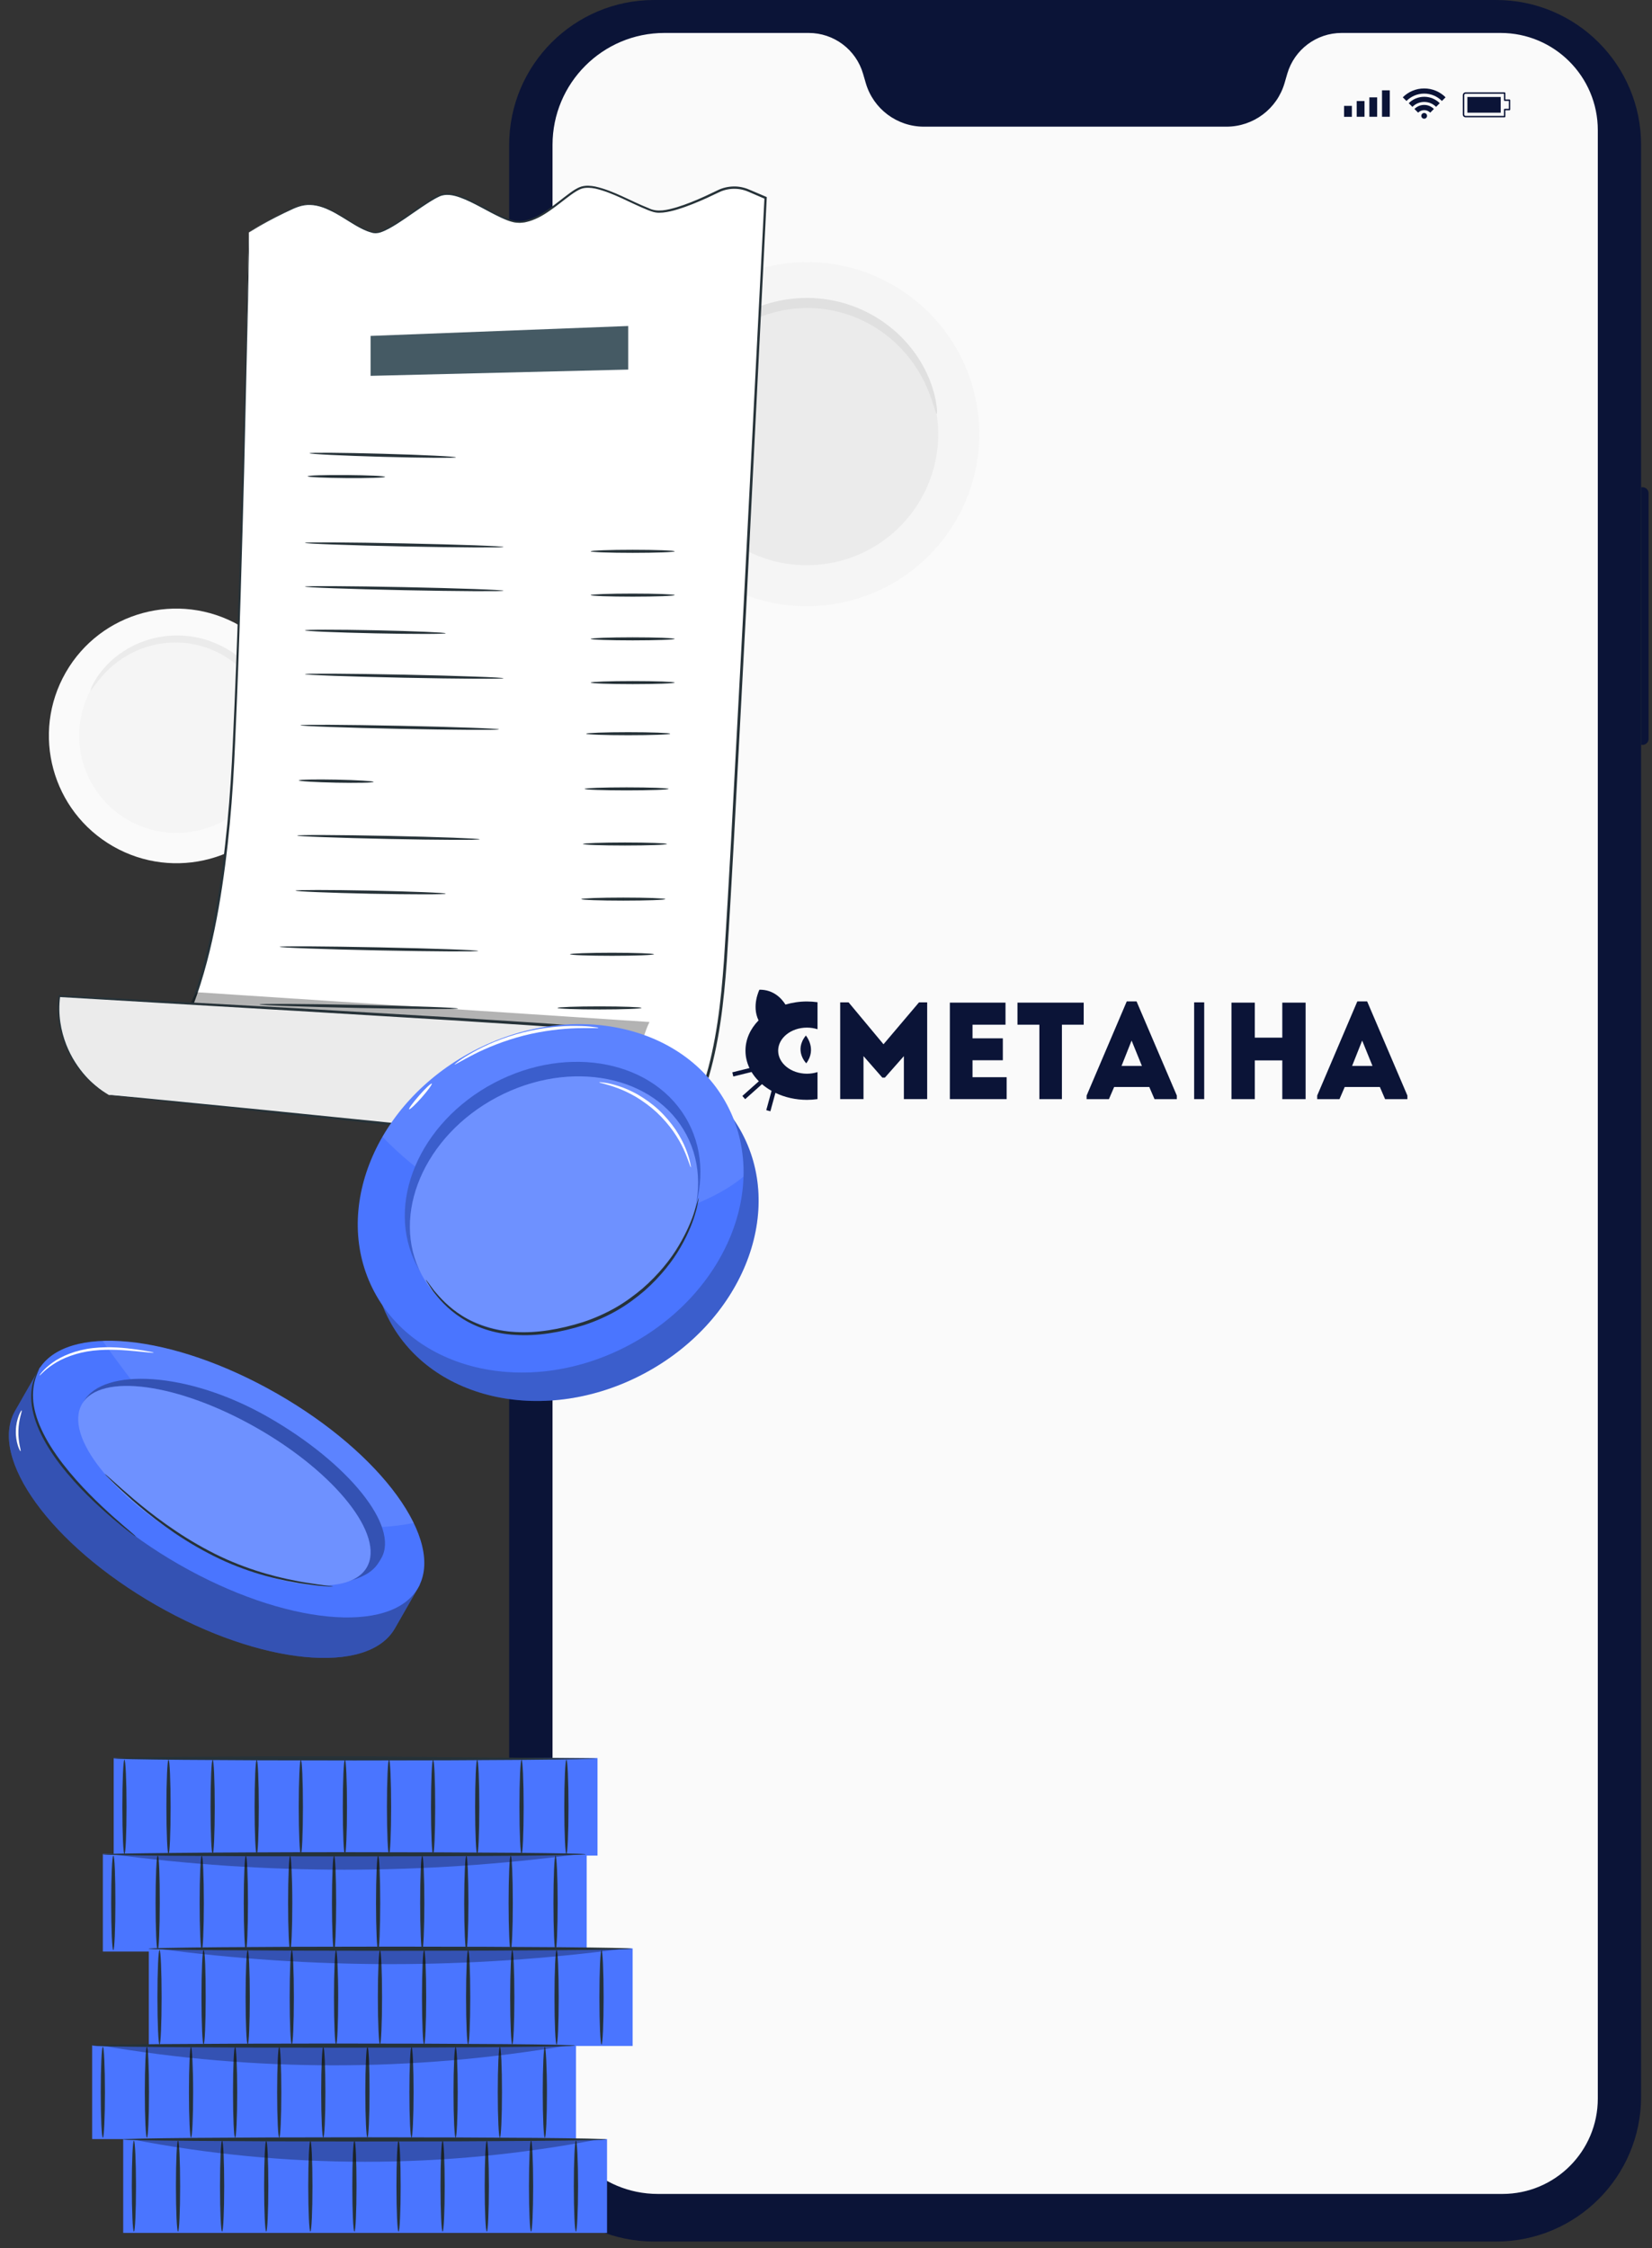 <?xml version="1.0" encoding="UTF-8"?> <svg xmlns="http://www.w3.org/2000/svg" width="169" height="230" viewBox="0 0 169 230" fill="none"><rect x="0" y="0" width="169" height="230" fill="#333333" stroke="none"/><g clip-path="url(#clip0_136_5202)"><path d="M153.056 0H66.918C58.728 0 52.088 6.64 52.088 14.83V214.484C52.088 222.674 58.728 229.314 66.918 229.314H153.056C161.246 229.314 167.886 222.674 167.886 214.484V14.83C167.886 6.64 161.246 0 153.056 0Z" fill="#0B1437"></path><path d="M166.066 214.478V14.831C166.066 7.645 160.241 1.82 153.056 1.82L66.924 1.82C59.739 1.82 53.914 7.645 53.914 14.831L53.914 214.478C53.914 221.663 59.739 227.488 66.924 227.488H153.056C160.241 227.488 166.066 221.663 166.066 214.478Z" fill="#0B1437"></path><path d="M101.676 9.054C100.968 9.054 100.389 8.475 100.389 7.767C100.389 7.058 100.968 6.479 101.676 6.479H118.239C118.947 6.479 119.526 7.058 119.526 7.767C119.526 8.475 118.947 9.054 118.239 9.054H101.676Z" fill="#0B1437"></path><path d="M92.792 9.054C92.084 9.054 91.505 8.475 91.505 7.766C91.505 7.058 92.084 6.479 92.792 6.479C93.501 6.479 94.08 7.058 94.08 7.766C94.08 8.475 93.501 9.054 92.792 9.054Z" fill="#0B1437"></path><path d="M97.533 9.054C96.825 9.054 96.245 8.475 96.245 7.767C96.245 7.058 96.825 6.479 97.533 6.479C98.241 6.479 98.82 7.058 98.82 7.767C98.82 8.475 98.241 9.054 97.533 9.054Z" fill="#0B1437"></path><path d="M127.187 9.054C126.479 9.054 125.9 8.475 125.9 7.767C125.9 7.058 126.479 6.479 127.187 6.479C127.896 6.479 128.475 7.058 128.475 7.767C128.475 8.475 127.896 9.054 127.187 9.054Z" fill="#0B1437"></path><path d="M122.447 9.054C121.739 9.054 121.159 8.475 121.159 7.767C121.159 7.058 121.739 6.479 122.447 6.479C123.155 6.479 123.734 7.058 123.734 7.767C123.734 8.475 123.155 9.054 122.447 9.054Z" fill="#0B1437"></path><path d="M153.506 3.371H137.248C134.673 3.371 132.408 5.074 131.688 7.544L131.413 8.492C130.646 11.137 128.223 12.958 125.467 12.958H94.513C91.756 12.958 89.333 11.137 88.567 8.492L88.291 7.544C87.572 5.074 85.307 3.371 82.732 3.371H67.977C61.651 3.371 56.524 8.498 56.524 14.825V213.67C56.524 219.622 61.346 224.445 67.298 224.445H153.699C159.09 224.445 163.456 220.079 163.456 214.688V13.32C163.456 7.825 159.002 3.371 153.506 3.371Z" fill="#FAFAFA"></path><path d="M168.027 76.2H167.892V49.846H168.027C168.372 49.846 168.653 50.127 168.653 50.472V75.58C168.653 75.925 168.372 76.206 168.027 76.206V76.2Z" fill="#0B1437"></path><path d="M51.93 66.087H52.094V82.772H51.93C51.585 82.772 51.304 82.491 51.304 82.146V66.707C51.304 66.362 51.585 66.081 51.93 66.081V66.087Z" fill="#0B1437"></path><path d="M51.93 44.286H52.094V60.972H51.93C51.585 60.972 51.304 60.691 51.304 60.346V44.907C51.304 44.561 51.585 44.28 51.93 44.28V44.286Z" fill="#0B1437"></path><path d="M51.965 27.922H52.088V35.683H51.965C51.661 35.683 51.409 35.437 51.409 35.127V28.478C51.409 28.174 51.655 27.922 51.965 27.922Z" fill="#0B1437"></path><path d="M138.296 10.833H137.5V11.951H138.296V10.833Z" fill="#0B1437"></path><path d="M139.589 10.336H138.793V11.945H139.589V10.336Z" fill="#0B1437"></path><path d="M140.883 9.961H140.087V11.945H140.883V9.961Z" fill="#0B1437"></path><path d="M142.176 9.241H141.38V11.945H142.176V9.241Z" fill="#0B1437"></path><path d="M153.922 12.003H149.931C149.773 12.003 149.644 11.875 149.644 11.717V9.733C149.644 9.575 149.773 9.446 149.925 9.446H153.922C153.922 9.446 153.963 9.452 153.975 9.469C153.987 9.481 153.998 9.504 153.998 9.522V10.177H154.426C154.467 10.177 154.496 10.213 154.496 10.254V11.207C154.496 11.248 154.461 11.278 154.426 11.278H153.998V11.933C153.998 11.974 153.963 12.003 153.928 12.003H153.922ZM153.852 9.592H149.931C149.855 9.592 149.796 9.657 149.796 9.733V11.717C149.796 11.793 149.861 11.857 149.937 11.857H153.858V11.202C153.858 11.161 153.893 11.131 153.928 11.131H154.355V10.324H153.928C153.887 10.324 153.858 10.289 153.858 10.254V9.598L153.852 9.592Z" fill="#0B1437"></path><path d="M150.112 11.529V9.92H153.524V10.646V10.804V11.529H150.112Z" fill="#0B1437"></path><path d="M145.987 11.851C145.987 11.687 145.858 11.559 145.694 11.559C145.53 11.559 145.401 11.687 145.401 11.851C145.401 12.015 145.53 12.144 145.694 12.144C145.858 12.144 145.987 12.015 145.987 11.851Z" fill="#0B1437"></path><path d="M144.699 11.149L145.073 11.524C145.231 11.366 145.454 11.266 145.694 11.266C145.934 11.266 146.156 11.366 146.314 11.524L146.689 11.149C146.431 10.891 146.08 10.733 145.694 10.733C145.307 10.733 144.956 10.891 144.699 11.149Z" fill="#0B1437"></path><path d="M145.694 9.902C145.079 9.902 144.518 10.154 144.114 10.558L144.488 10.932C144.799 10.622 145.226 10.429 145.7 10.429C146.174 10.429 146.601 10.622 146.911 10.932L147.286 10.558C146.882 10.154 146.32 9.902 145.706 9.902H145.694Z" fill="#0B1437"></path><path d="M143.505 9.955L143.879 10.33C144.342 9.867 144.986 9.575 145.694 9.575C146.402 9.575 147.046 9.862 147.508 10.33L147.883 9.955C147.321 9.393 146.548 9.048 145.694 9.048C144.839 9.048 144.067 9.393 143.505 9.955Z" fill="#0B1437"></path><g clip-path="url(#clip1_136_5202)"><path d="M83.633 109.678C83.295 109.784 82.93 109.843 82.553 109.843C80.927 109.843 79.606 108.784 79.606 107.485C79.606 106.186 80.927 105.127 82.553 105.127C82.93 105.127 83.295 105.187 83.633 105.292V102.53C83.279 102.481 82.918 102.453 82.553 102.453C81.779 102.453 81.039 102.566 80.354 102.771C79.932 102.108 79.107 101.234 77.689 101.249C77.689 101.249 76.865 102.89 77.601 104.388C76.764 105.243 76.262 106.317 76.262 107.485C76.262 108.112 76.407 108.714 76.671 109.267L74.915 109.702L75.018 110.127L76.884 109.667C77.088 110.005 77.341 110.323 77.63 110.615L75.942 112.119L76.232 112.446L77.951 110.913C78.247 111.166 78.575 111.396 78.931 111.596L78.389 113.571L78.81 113.686L79.326 111.803C80.271 112.255 81.374 112.517 82.552 112.517C82.914 112.517 83.275 112.49 83.632 112.44V109.678H83.633Z" fill="#0B1437"></path><path d="M82.441 105.936C82.441 105.936 83.595 107.293 82.481 108.78C82.481 108.78 81.183 107.488 82.441 105.936Z" fill="#0B1437"></path><path d="M90.382 106.831L94.016 102.543H94.851V112.443H92.466V108.043L90.524 110.244H90.263L88.336 108.043V112.443H85.951V102.543H86.811L90.382 106.831Z" fill="#0B1437"></path><path d="M102.863 102.572V104.829H99.489V106.224H102.59V108.467H99.489V110.201H102.981V112.443H97.171V102.572H102.865H102.863Z" fill="#0B1437"></path><path d="M106.328 104.829H104.087V102.572H110.863V104.829H108.635V112.445H106.328V104.829Z" fill="#0B1437"></path><path d="M118.107 112.445L117.573 111.203H113.977L113.443 112.445H111.162V112.077L115.267 102.445H116.27L120.388 112.077V112.445H118.107ZM116.817 109.046L115.762 106.451L114.733 109.046H116.817Z" fill="#0B1437"></path><path d="M133.564 102.572V112.445H131.179V108.481H128.365V112.445H125.98V102.572H128.365V106.154H131.179V102.572H133.564Z" fill="#0B1437"></path><path d="M141.695 112.445L141.161 111.203H137.565L137.031 112.445H134.75V112.077L138.855 102.445H139.859L143.976 112.077V112.445H141.695ZM140.405 109.046L139.351 106.451L138.321 109.046H140.405Z" fill="#0B1437"></path><path d="M123.191 102.543H122.162V112.443H123.191V102.543Z" fill="#0B1437"></path></g></g><path d="M100.045 42.246C101.239 51.891 94.374 60.681 84.705 61.88C75.036 63.078 66.231 56.228 65.037 46.583C63.844 36.939 70.709 28.148 80.377 26.949C90.046 25.751 98.852 32.601 100.045 42.246Z" fill="#F5F5F5"></path><path d="M95.878 42.76C96.79 50.11 91.555 56.81 84.186 57.722C76.822 58.634 70.107 53.414 69.2 46.069C68.288 38.719 73.522 32.019 80.892 31.107C88.261 30.195 94.971 35.415 95.878 42.765V42.76Z" fill="#EBEBEB"></path><path d="M95.825 42.343C95.742 42.358 95.616 41.775 95.272 40.781C94.927 39.791 94.34 38.375 93.224 36.885C92.666 36.143 91.982 35.386 91.157 34.678C90.328 33.979 89.362 33.319 88.261 32.8C87.713 32.538 87.131 32.301 86.524 32.116C85.918 31.927 85.287 31.767 84.632 31.67C83.977 31.573 83.308 31.505 82.624 31.51C81.94 31.51 81.251 31.563 80.557 31.665C79.863 31.777 79.189 31.942 78.539 32.145C77.889 32.349 77.268 32.616 76.676 32.907C76.084 33.198 75.526 33.542 75.007 33.906C74.483 34.27 74.003 34.668 73.561 35.085C72.669 35.915 71.951 36.837 71.373 37.754C70.801 38.68 70.379 39.607 70.078 40.485C69.472 42.241 69.346 43.774 69.316 44.817C69.297 45.87 69.346 46.457 69.268 46.472C69.21 46.481 69.02 45.909 68.919 44.832C68.822 43.76 68.836 42.154 69.384 40.267C69.661 39.325 70.064 38.321 70.641 37.317C71.223 36.318 71.965 35.313 72.906 34.401C73.372 33.945 73.882 33.504 74.439 33.106C74.993 32.703 75.584 32.325 76.225 32.005C76.86 31.684 77.53 31.393 78.228 31.165C78.932 30.937 79.66 30.763 80.407 30.641C81.154 30.53 81.901 30.476 82.638 30.476C83.376 30.476 84.099 30.554 84.802 30.666C85.506 30.777 86.185 30.957 86.835 31.17C87.485 31.379 88.106 31.646 88.688 31.937C89.857 32.519 90.871 33.252 91.73 34.023C92.584 34.804 93.278 35.638 93.826 36.449C94.922 38.079 95.427 39.607 95.66 40.655C95.893 41.717 95.883 42.319 95.825 42.324V42.343Z" fill="#E0E0E0"></path><path d="M29.36 81.773C25.784 88.012 17.818 90.161 11.569 86.581C5.316 83 3.147 75.039 6.723 68.8C10.299 62.561 18.265 60.412 24.513 63.992C30.767 67.573 32.935 75.534 29.365 81.773H29.36Z" fill="#FAFAFA"></path><path d="M26.663 80.23C23.941 84.985 17.867 86.624 13.103 83.893C8.339 81.162 6.685 75.097 9.406 70.343C12.128 65.589 18.202 63.949 22.966 66.68C27.73 69.412 29.384 75.476 26.663 80.23Z" fill="#F5F5F5"></path><path d="M26.817 79.959C26.764 79.929 26.944 79.532 27.186 78.789C27.419 78.052 27.705 76.951 27.705 75.573C27.705 74.889 27.637 74.137 27.463 73.351C27.278 72.57 27.002 71.75 26.58 70.954C26.371 70.556 26.134 70.159 25.857 69.78C25.58 69.397 25.28 69.023 24.935 68.679C24.591 68.33 24.222 67.995 23.819 67.694C23.417 67.393 22.985 67.117 22.524 66.869C22.063 66.627 21.593 66.423 21.117 66.258C20.642 66.088 20.157 65.972 19.676 65.885C19.196 65.792 18.716 65.749 18.245 65.734C17.774 65.715 17.314 65.739 16.867 65.792C15.97 65.889 15.135 66.112 14.388 66.399C13.641 66.69 12.976 67.054 12.409 67.437C11.269 68.208 10.517 69.057 10.036 69.664C9.556 70.275 9.328 70.649 9.275 70.62C9.236 70.6 9.377 70.178 9.794 69.494C10.216 68.815 10.934 67.874 12.098 67C12.68 66.569 13.364 66.151 14.15 65.817C14.936 65.487 15.824 65.22 16.785 65.099C17.265 65.035 17.76 65.001 18.264 65.011C18.769 65.021 19.288 65.06 19.807 65.152C20.326 65.244 20.85 65.365 21.364 65.545C21.879 65.724 22.388 65.943 22.883 66.2C23.378 66.467 23.844 66.767 24.275 67.093C24.712 67.422 25.105 67.786 25.474 68.165C25.842 68.543 26.163 68.951 26.454 69.368C26.745 69.78 26.992 70.212 27.21 70.644C27.642 71.507 27.919 72.39 28.084 73.23C28.244 74.069 28.283 74.869 28.249 75.592C28.176 77.043 27.793 78.168 27.468 78.896C27.133 79.624 26.861 79.978 26.822 79.959H26.817Z" fill="#EBEBEB"></path><path d="M25.459 23.785C25.459 23.785 24.481 70.874 23.527 82.408C22.573 93.942 20.324 105.008 15.352 110.004L66.808 117.724C66.808 117.724 72.512 117.784 74.017 100.516C74.755 92.077 78.294 20.246 78.294 20.246L76.549 19.502C75.541 19.07 74.395 19.106 73.412 19.592C71.48 20.546 68.229 21.979 66.868 21.596C64.883 21.038 61.032 18.441 59.269 19.256C57.499 20.072 54.776 23.503 52.113 22.543C49.708 21.68 46.727 19.238 44.958 19.988C43.188 20.738 39.559 24.001 38.258 23.803C35.931 23.443 33.202 19.868 30.173 21.23C27.144 22.591 25.447 23.785 25.447 23.785H25.459Z" fill="white"></path><path d="M25.459 23.785C25.459 23.785 25.741 23.569 26.329 23.209C26.916 22.849 27.798 22.339 28.998 21.745C29.604 21.47 30.251 21.068 31.079 20.924C31.907 20.78 32.836 20.984 33.718 21.41C34.612 21.817 35.481 22.411 36.441 22.975C36.927 23.251 37.437 23.521 38.001 23.671C38.564 23.875 39.146 23.563 39.686 23.275C40.784 22.669 41.845 21.865 43.003 21.08C43.585 20.69 44.172 20.282 44.844 19.958C45.552 19.628 46.374 19.79 47.087 20.042C48.545 20.57 49.882 21.458 51.382 22.135C51.754 22.303 52.144 22.471 52.539 22.555C52.737 22.603 52.947 22.597 53.151 22.615C53.355 22.585 53.565 22.597 53.769 22.537C54.591 22.357 55.358 21.925 56.078 21.422C56.804 20.918 57.494 20.336 58.237 19.79C58.609 19.52 58.993 19.238 59.467 19.088C59.941 18.951 60.445 18.992 60.913 19.088C62.796 19.514 64.493 20.558 66.341 21.29C67.252 21.752 68.266 21.482 69.244 21.2C70.221 20.9 71.187 20.504 72.147 20.066C72.626 19.838 73.106 19.61 73.592 19.382C74.102 19.166 74.66 19.064 75.217 19.076C75.775 19.088 76.339 19.244 76.837 19.478C77.341 19.694 77.85 19.91 78.36 20.126L78.438 20.162V20.246C77.814 32.644 77.107 46.757 76.345 62.069C75.937 69.722 75.517 77.676 75.085 85.863C74.858 89.959 74.624 94.11 74.354 98.308C74.048 102.501 73.592 106.783 72.284 110.916C71.817 112.373 71.211 113.789 70.389 115.085C70.173 115.402 69.969 115.726 69.711 116.008C69.585 116.152 69.472 116.308 69.334 116.446L68.914 116.842C68.62 117.088 68.308 117.328 67.96 117.508C67.612 117.688 67.258 117.838 66.826 117.868H66.82H66.808C48.503 115.115 31.121 112.505 15.353 110.136L15.077 110.094L15.275 109.896C16.402 108.751 17.284 107.401 18.034 106.016C18.795 104.63 19.365 103.161 19.887 101.703C20.895 98.764 21.578 95.789 22.106 92.868C23.138 87.008 23.576 81.358 23.816 76.026C24.313 65.362 24.565 55.999 24.805 48.256C25.015 40.519 25.183 34.401 25.297 30.209C25.351 28.121 25.399 26.514 25.429 25.422C25.447 24.882 25.459 24.474 25.465 24.193C25.477 23.917 25.483 23.779 25.483 23.779C25.483 23.779 25.483 23.923 25.483 24.199C25.483 24.48 25.477 24.888 25.471 25.428C25.453 26.52 25.423 28.127 25.387 30.215C25.291 34.407 25.153 40.525 24.973 48.268C24.763 56.011 24.529 65.374 24.049 76.044C23.822 81.376 23.39 87.044 22.364 92.916C21.842 95.849 21.159 98.836 20.145 101.793C19.623 103.263 19.047 104.744 18.279 106.148C17.524 107.551 16.63 108.925 15.479 110.094L15.4 109.854C31.169 112.218 48.551 114.821 66.862 117.562H66.838C67.156 117.538 67.516 117.406 67.828 117.238C68.152 117.076 68.44 116.848 68.722 116.614L69.124 116.236C69.256 116.104 69.364 115.954 69.484 115.816C69.735 115.546 69.933 115.228 70.143 114.917C70.941 113.657 71.547 112.266 72.003 110.826C73.292 106.741 73.754 102.477 74.06 98.296C74.336 94.098 74.57 89.947 74.798 85.851C75.235 77.664 75.661 69.711 76.069 62.057C76.849 46.751 77.575 32.638 78.204 20.234L78.276 20.354C77.766 20.138 77.263 19.916 76.759 19.7C76.267 19.466 75.757 19.328 75.229 19.316C74.708 19.298 74.18 19.4 73.706 19.598C73.22 19.826 72.74 20.048 72.266 20.276C71.301 20.708 70.329 21.11 69.334 21.416C68.836 21.566 68.332 21.692 67.816 21.745C67.558 21.764 67.294 21.782 67.024 21.727C66.76 21.674 66.526 21.584 66.287 21.494C64.415 20.744 62.724 19.706 60.895 19.292C60.445 19.202 59.971 19.166 59.551 19.286C59.137 19.418 58.747 19.688 58.381 19.952C57.644 20.492 56.948 21.074 56.21 21.578C55.478 22.087 54.693 22.525 53.829 22.717C53.619 22.783 53.391 22.771 53.175 22.801C52.959 22.783 52.737 22.789 52.528 22.735C52.096 22.639 51.712 22.471 51.334 22.303C49.822 21.608 48.485 20.72 47.057 20.204C46.356 19.952 45.582 19.802 44.94 20.108C44.286 20.414 43.699 20.822 43.117 21.206C41.959 21.985 40.898 22.789 39.782 23.395C39.506 23.545 39.218 23.677 38.918 23.779C38.618 23.875 38.276 23.893 37.995 23.791C37.407 23.635 36.891 23.353 36.405 23.077C35.44 22.507 34.576 21.907 33.7 21.5C32.83 21.08 31.931 20.87 31.121 21.008C30.317 21.14 29.663 21.536 29.058 21.805C27.858 22.387 26.965 22.885 26.377 23.233C25.831 23.569 25.591 23.713 25.489 23.773L25.459 23.785Z" fill="#263238"></path><g opacity="0.3"><path d="M20.091 101.505L66.443 104.552C66.443 104.552 62.652 111.84 69.214 116.344C69.214 116.344 67.93 117.838 65.861 117.622C63.792 117.406 18.477 111.516 18.477 111.516L19.275 103.035L20.091 101.505Z" fill="black"></path></g><path d="M11.13 112.02C7.64 110.058 5.552 105.866 6.086 101.901C6.086 101.901 62.88 105.02 62.622 105.44C62.502 105.632 62.005 107.173 61.909 109.153C61.729 112.709 63.69 116.032 66.821 117.73L11.136 112.026L11.13 112.02Z" fill="#EBEBEB"></path><path d="M11.13 112.02C11.13 112.02 11.226 112.02 11.412 112.032C11.61 112.05 11.88 112.074 12.228 112.104C12.959 112.17 14.015 112.272 15.383 112.404C18.136 112.673 22.118 113.069 27.09 113.555C37.053 114.563 50.968 115.966 66.826 117.574L66.737 117.862C65.771 117.334 64.883 116.638 64.133 115.804C63.396 114.965 62.778 113.993 62.364 112.931C61.956 111.87 61.722 110.724 61.734 109.567C61.746 108.409 61.914 107.263 62.208 106.136C62.262 105.956 62.31 105.77 62.376 105.59L62.43 105.452C62.43 105.452 62.454 105.404 62.466 105.374C62.466 105.386 62.496 105.32 62.454 105.398C62.454 105.584 62.55 105.566 62.514 105.56C62.532 105.566 62.526 105.566 62.514 105.56C62.448 105.542 62.352 105.53 62.262 105.518C61.902 105.47 61.53 105.434 61.164 105.404C60.427 105.344 59.689 105.284 58.957 105.224C57.494 105.122 56.036 105.02 54.597 104.918C51.718 104.732 48.887 104.552 46.128 104.372C40.61 104.036 35.355 103.719 30.455 103.425C20.661 102.849 12.294 102.357 6.062 101.997L6.152 101.919C5.906 103.785 6.242 105.488 6.77 106.849C7.303 108.217 8.035 109.261 8.707 110.028C9.385 110.79 10.014 111.27 10.44 111.582C10.656 111.72 10.818 111.834 10.944 111.912C11.058 111.984 11.112 112.032 11.112 112.032C11.112 112.032 10.872 111.906 10.416 111.624C9.978 111.324 9.337 110.85 8.641 110.088C7.951 109.327 7.201 108.283 6.65 106.897C6.104 105.524 5.744 103.797 5.984 101.895L5.996 101.817H6.08C12.318 102.159 20.685 102.621 30.479 103.155C35.38 103.443 40.634 103.755 46.158 104.078C48.917 104.252 51.742 104.432 54.627 104.618C56.066 104.72 57.524 104.822 58.987 104.924C59.719 104.984 60.457 105.044 61.194 105.104C61.566 105.14 61.932 105.17 62.31 105.224C62.406 105.236 62.496 105.248 62.61 105.278C62.622 105.278 62.646 105.29 62.676 105.308C62.652 105.308 62.754 105.296 62.76 105.494L62.736 105.548L62.712 105.596L62.664 105.716C62.604 105.884 62.55 106.064 62.502 106.238C62.214 107.335 62.046 108.469 62.04 109.585C62.022 110.7 62.256 111.81 62.646 112.835C63.042 113.861 63.642 114.803 64.355 115.612C65.087 116.416 65.939 117.088 66.874 117.604L67.54 117.97L66.784 117.892C50.914 116.242 36.993 114.797 27.03 113.765C22.064 113.237 18.088 112.811 15.341 112.523C13.985 112.374 12.929 112.254 12.204 112.176C11.856 112.134 11.586 112.104 11.394 112.08C11.214 112.056 11.124 112.038 11.124 112.038L11.13 112.02Z" fill="#263238"></path><path d="M46.649 46.787C46.649 46.871 43.291 46.847 39.152 46.733C35.014 46.619 31.661 46.451 31.661 46.367C31.661 46.283 35.02 46.307 39.158 46.421C43.297 46.535 46.649 46.703 46.643 46.787H46.649Z" fill="#263238"></path><path d="M51.508 55.957C51.508 56.041 46.956 56.017 41.348 55.903C35.734 55.789 31.187 55.621 31.193 55.538C31.193 55.454 35.746 55.478 41.354 55.592C46.962 55.706 51.508 55.873 51.508 55.957Z" fill="#263238"></path><path d="M69.022 56.401C69.022 56.485 67.096 56.557 64.727 56.557C62.358 56.557 60.427 56.485 60.427 56.401C60.427 56.317 62.352 56.245 64.727 56.245C67.102 56.245 69.022 56.317 69.022 56.401Z" fill="#263238"></path><path d="M51.508 60.432C51.508 60.516 46.956 60.492 41.348 60.378C35.734 60.264 31.187 60.096 31.193 60.012C31.193 59.928 35.746 59.952 41.354 60.066C46.962 60.18 51.508 60.348 51.508 60.432Z" fill="#263238"></path><path d="M69.022 60.882C69.022 60.966 67.096 61.038 64.727 61.038C62.358 61.038 60.427 60.966 60.427 60.882C60.427 60.798 62.352 60.726 64.727 60.726C67.102 60.726 69.022 60.798 69.022 60.882Z" fill="#263238"></path><path d="M45.594 64.786C45.594 64.87 42.367 64.876 38.391 64.792C34.414 64.708 31.187 64.57 31.193 64.486C31.199 64.402 34.42 64.396 38.403 64.48C42.379 64.564 45.606 64.702 45.6 64.786H45.594Z" fill="#263238"></path><path d="M69.022 65.356C69.022 65.44 67.096 65.512 64.727 65.512C62.358 65.512 60.427 65.44 60.427 65.356C60.427 65.272 62.352 65.2 64.727 65.2C67.102 65.2 69.022 65.272 69.022 65.356Z" fill="#263238"></path><path d="M51.508 69.387C51.508 69.471 46.956 69.447 41.348 69.333C35.734 69.219 31.187 69.051 31.193 68.967C31.199 68.883 35.746 68.907 41.354 69.021C46.962 69.135 51.508 69.303 51.508 69.387Z" fill="#263238"></path><path d="M69.022 69.831C69.022 69.915 67.096 69.987 64.727 69.987C62.358 69.987 60.427 69.915 60.427 69.831C60.427 69.746 62.352 69.675 64.727 69.675C67.102 69.675 69.022 69.746 69.022 69.831Z" fill="#263238"></path><path d="M51.046 74.617C51.046 74.701 46.494 74.677 40.886 74.563C35.272 74.449 30.726 74.281 30.732 74.197C30.737 74.113 35.284 74.137 40.892 74.251C46.5 74.365 51.046 74.533 51.046 74.617Z" fill="#263238"></path><path d="M68.56 75.061C68.56 75.145 66.635 75.217 64.266 75.217C61.897 75.217 59.965 75.145 59.965 75.061C59.965 74.977 61.891 74.905 64.266 74.905C66.641 74.905 68.56 74.977 68.56 75.061Z" fill="#263238"></path><path d="M38.222 79.991C38.222 80.075 36.507 80.111 34.39 80.069C32.272 80.027 30.563 79.919 30.563 79.835C30.563 79.751 32.278 79.715 34.396 79.757C36.513 79.799 38.222 79.907 38.222 79.991Z" fill="#263238"></path><path d="M68.398 80.705C68.398 80.789 66.472 80.861 64.103 80.861C61.734 80.861 59.803 80.789 59.803 80.705C59.803 80.621 61.728 80.549 64.103 80.549C66.478 80.549 68.398 80.621 68.398 80.705Z" fill="#263238"></path><path d="M49.073 85.863C49.073 85.947 44.886 85.935 39.734 85.827C34.576 85.719 30.395 85.563 30.401 85.479C30.401 85.395 34.588 85.407 39.746 85.515C44.904 85.623 49.085 85.779 49.079 85.863H49.073Z" fill="#263238"></path><path d="M68.23 86.343C68.23 86.427 66.305 86.499 63.936 86.499C61.567 86.499 59.635 86.427 59.635 86.343C59.635 86.259 61.561 86.187 63.936 86.187C66.311 86.187 68.23 86.259 68.23 86.343Z" fill="#263238"></path><path d="M45.594 91.429C45.594 91.513 42.151 91.513 37.911 91.429C33.664 91.339 30.227 91.201 30.233 91.111C30.233 91.027 33.676 91.027 37.923 91.111C42.163 91.201 45.606 91.339 45.6 91.429H45.594Z" fill="#263238"></path><path d="M68.062 91.981C68.062 92.065 66.137 92.137 63.768 92.137C61.399 92.137 59.467 92.065 59.467 91.981C59.467 91.897 61.393 91.825 63.768 91.825C66.143 91.825 68.062 91.897 68.062 91.981Z" fill="#263238"></path><path d="M48.923 97.283C48.923 97.367 44.37 97.343 38.762 97.229C33.148 97.115 28.602 96.947 28.608 96.863C28.608 96.779 33.16 96.803 38.768 96.917C44.376 97.031 48.923 97.199 48.923 97.283Z" fill="#263238"></path><path d="M46.86 103.173C46.86 103.257 42.307 103.233 36.699 103.119C31.085 103.005 26.539 102.837 26.545 102.753C26.545 102.669 31.097 102.693 36.705 102.807C42.313 102.921 46.86 103.089 46.86 103.173Z" fill="#263238"></path><path d="M66.904 97.625C66.904 97.709 64.979 97.781 62.61 97.781C60.24 97.781 58.309 97.709 58.309 97.625C58.309 97.541 60.234 97.469 62.61 97.469C64.985 97.469 66.904 97.541 66.904 97.625Z" fill="#263238"></path><path d="M65.627 103.113C65.627 103.197 63.701 103.269 61.332 103.269C58.963 103.269 57.032 103.197 57.032 103.113C57.032 103.029 58.957 102.957 61.332 102.957C63.707 102.957 65.627 103.029 65.627 103.113Z" fill="#263238"></path><path d="M39.392 48.784C39.392 48.868 37.617 48.928 35.428 48.91C33.239 48.892 31.469 48.814 31.469 48.724C31.469 48.64 33.245 48.58 35.434 48.598C37.623 48.616 39.392 48.694 39.392 48.784Z" fill="#263238"></path><path d="M64.265 37.808L37.911 38.45V34.365L64.265 33.351V37.808Z" fill="#455A64"></path><path d="M61.126 179.85H11.63V189.832H61.126V179.85Z" fill="#4A75FF"></path><path d="M57.942 180.018C57.828 180.018 57.727 182.188 57.727 184.855C57.727 187.521 57.828 189.691 57.942 189.691C58.056 189.691 58.157 187.528 58.157 184.855C58.157 182.181 58.063 180.018 57.942 180.018Z" fill="#263238"></path><path d="M53.354 180.018C53.233 180.018 53.139 182.188 53.139 184.855C53.139 187.521 53.233 189.691 53.354 189.691C53.475 189.691 53.569 187.528 53.569 184.855C53.569 182.181 53.468 180.018 53.354 180.018Z" fill="#263238"></path><path d="M48.819 180.018C48.699 180.018 48.605 182.188 48.605 184.855C48.605 187.521 48.699 189.691 48.819 189.691C48.94 189.691 49.034 187.528 49.034 184.855C49.034 182.181 48.94 180.018 48.819 180.018Z" fill="#263238"></path><path d="M44.305 180.018C44.184 180.018 44.09 182.188 44.09 184.855C44.09 187.521 44.184 189.691 44.305 189.691C44.426 189.691 44.52 187.528 44.52 184.855C44.52 182.181 44.432 180.018 44.305 180.018Z" fill="#263238"></path><path d="M39.797 180.018C39.677 180.018 39.583 182.188 39.583 184.855C39.583 187.521 39.677 189.691 39.797 189.691C39.918 189.691 40.013 187.528 40.013 184.855C40.013 182.181 39.918 180.018 39.797 180.018Z" fill="#263238"></path><path d="M35.283 180.018C35.162 180.018 35.068 182.188 35.068 184.855C35.068 187.521 35.162 189.691 35.283 189.691C35.404 189.691 35.498 187.528 35.498 184.855C35.498 182.181 35.404 180.018 35.283 180.018Z" fill="#263238"></path><path d="M30.776 180.018C30.655 180.018 30.561 182.188 30.561 184.855C30.561 187.521 30.655 189.691 30.776 189.691C30.896 189.691 30.991 187.528 30.991 184.855C30.991 182.181 30.896 180.018 30.776 180.018Z" fill="#263238"></path><path d="M26.261 180.018C26.14 180.018 26.046 182.188 26.046 184.855C26.046 187.521 26.14 189.691 26.261 189.691C26.382 189.691 26.476 187.528 26.476 184.855C26.476 182.181 26.382 180.018 26.261 180.018Z" fill="#263238"></path><path d="M21.754 180.018C21.633 180.018 21.539 182.188 21.539 184.855C21.539 187.521 21.633 189.691 21.754 189.691C21.875 189.691 21.969 187.528 21.969 184.855C21.969 182.181 21.875 180.018 21.754 180.018Z" fill="#263238"></path><path d="M17.239 180.018C17.119 180.018 17.024 182.188 17.024 184.855C17.024 187.521 17.119 189.691 17.239 189.691C17.36 189.691 17.454 187.528 17.454 184.855C17.454 182.181 17.36 180.018 17.239 180.018Z" fill="#263238"></path><path d="M12.731 180.018C12.61 180.018 12.516 182.188 12.516 184.855C12.516 187.521 12.61 189.691 12.731 189.691C12.852 189.691 12.946 187.528 12.946 184.855C12.946 182.181 12.845 180.018 12.731 180.018Z" fill="#263238"></path><path d="M36.291 179.668C22.647 179.668 11.59 179.763 11.59 179.883C11.59 180.004 22.647 180.098 36.291 180.098C49.934 180.098 60.998 180.004 60.998 179.883" fill="#263238"></path><path d="M60.017 189.664H10.521V199.647H60.017V189.664Z" fill="#4A75FF"></path><path d="M56.833 189.839C56.712 189.839 56.618 192.002 56.618 194.669C56.618 197.336 56.712 199.506 56.833 199.506C56.954 199.506 57.048 197.343 57.048 194.669C57.048 191.995 56.947 189.839 56.833 189.839Z" fill="#263238"></path><path d="M52.245 189.839C52.124 189.839 52.03 192.002 52.03 194.669C52.03 197.336 52.124 199.506 52.245 199.506C52.366 199.506 52.46 197.343 52.46 194.669C52.46 191.995 52.366 189.839 52.245 189.839Z" fill="#263238"></path><path d="M47.704 189.839C47.59 189.839 47.489 192.002 47.489 194.669C47.489 197.336 47.59 199.506 47.704 199.506C47.818 199.506 47.919 197.343 47.919 194.669C47.919 191.995 47.825 189.839 47.704 189.839Z" fill="#263238"></path><path d="M43.196 189.839C43.075 189.839 42.981 192.002 42.981 194.669C42.981 197.336 43.075 199.506 43.196 199.506C43.317 199.506 43.411 197.343 43.411 194.669C43.411 191.995 43.317 189.839 43.196 189.839Z" fill="#263238"></path><path d="M38.682 189.839C38.561 189.839 38.467 192.002 38.467 194.669C38.467 197.336 38.561 199.506 38.682 199.506C38.803 199.506 38.897 197.343 38.897 194.669C38.897 191.995 38.803 189.839 38.682 189.839Z" fill="#263238"></path><path d="M34.174 189.839C34.053 189.839 33.959 192.002 33.959 194.669C33.959 197.336 34.053 199.506 34.174 199.506C34.295 199.506 34.389 197.343 34.389 194.669C34.389 191.995 34.295 189.839 34.174 189.839Z" fill="#263238"></path><path d="M29.687 189.839C29.566 189.839 29.472 192.002 29.472 194.669C29.472 197.336 29.566 199.506 29.687 199.506C29.808 199.506 29.902 197.343 29.902 194.669C29.902 191.995 29.781 189.839 29.687 189.839Z" fill="#263238"></path><path d="M25.153 189.839C25.032 189.839 24.938 192.002 24.938 194.669C24.938 197.336 25.032 199.506 25.153 199.506C25.274 199.506 25.368 197.343 25.368 194.669C25.368 191.995 25.274 189.839 25.153 189.839Z" fill="#263238"></path><path d="M20.639 189.839C20.518 189.839 20.424 192.002 20.424 194.669C20.424 197.336 20.518 199.506 20.639 199.506C20.76 199.506 20.854 197.343 20.854 194.669C20.854 191.995 20.76 189.839 20.639 189.839Z" fill="#263238"></path><path d="M16.131 189.839C16.01 189.839 15.915 192.002 15.915 194.669C15.915 197.336 16.01 199.506 16.131 199.506C16.251 199.506 16.346 197.343 16.346 194.669C16.346 191.995 16.285 189.839 16.131 189.839Z" fill="#263238"></path><path d="M11.589 189.839C11.469 189.839 11.374 192.002 11.374 194.669C11.374 197.336 11.469 199.506 11.589 199.506C11.71 199.506 11.804 197.343 11.804 194.669C11.804 191.995 11.737 189.839 11.589 189.839Z" fill="#263238"></path><g opacity="0.3"><path d="M59.218 189.678C43.317 191.807 27.208 191.807 11.308 189.678H59.218Z" fill="black"></path></g><path d="M10.508 189.698C10.508 189.819 21.566 189.913 35.216 189.913C48.866 189.913 59.917 189.819 59.917 189.698C59.917 189.577 48.866 189.483 35.216 189.483C21.566 189.483 10.508 189.617 10.508 189.698Z" fill="#263238"></path><path d="M64.719 199.324H15.224V209.307H64.719V199.324Z" fill="#4A75FF"></path><path d="M61.535 199.492C61.414 199.492 61.32 201.662 61.32 204.329C61.32 206.996 61.414 209.166 61.535 209.166C61.656 209.166 61.75 207.003 61.75 204.329C61.75 201.655 61.65 199.492 61.535 199.492Z" fill="#263238"></path><path d="M56.94 199.492C56.819 199.492 56.725 201.662 56.725 204.329C56.725 206.996 56.819 209.166 56.94 209.166C57.061 209.166 57.155 207.003 57.155 204.329C57.155 201.655 57.061 199.492 56.94 199.492Z" fill="#263238"></path><path d="M52.406 199.492C52.292 199.492 52.191 201.662 52.191 204.329C52.191 206.996 52.292 209.166 52.406 209.166C52.521 209.166 52.621 207.003 52.621 204.329C52.621 201.655 52.527 199.492 52.406 199.492Z" fill="#263238"></path><path d="M47.892 199.492C47.778 199.492 47.677 201.662 47.677 204.329C47.677 206.996 47.778 209.166 47.892 209.166C48.006 209.166 48.107 207.003 48.107 204.329C48.107 201.655 48.013 199.492 47.892 199.492Z" fill="#263238"></path><path d="M43.384 199.492C43.27 199.492 43.169 201.662 43.169 204.329C43.169 206.996 43.27 209.166 43.384 209.166C43.498 209.166 43.599 207.003 43.599 204.329C43.599 201.655 43.505 199.492 43.384 199.492Z" fill="#263238"></path><path d="M38.87 199.492C38.756 199.492 38.655 201.662 38.655 204.329C38.655 206.996 38.756 209.166 38.87 209.166C38.984 209.166 39.085 207.003 39.085 204.329C39.085 201.655 38.991 199.492 38.87 199.492Z" fill="#263238"></path><path d="M34.382 199.492C34.261 199.492 34.167 201.662 34.167 204.329C34.167 206.996 34.261 209.166 34.382 209.166C34.503 209.166 34.597 207.003 34.597 204.329C34.597 201.655 34.483 199.492 34.382 199.492Z" fill="#263238"></path><path d="M29.849 199.492C29.728 199.492 29.634 201.662 29.634 204.329C29.634 206.996 29.728 209.166 29.849 209.166C29.97 209.166 30.064 207.003 30.064 204.329C30.064 201.655 29.97 199.492 29.849 199.492Z" fill="#263238"></path><path d="M25.34 199.492C25.22 199.492 25.125 201.662 25.125 204.329C25.125 206.996 25.22 209.166 25.34 209.166C25.461 209.166 25.555 207.003 25.555 204.329C25.555 201.655 25.461 199.492 25.34 199.492Z" fill="#263238"></path><path d="M20.827 199.492C20.706 199.492 20.612 201.662 20.612 204.329C20.612 206.996 20.706 209.166 20.827 209.166C20.948 209.166 21.042 207.003 21.042 204.329C21.042 201.655 20.975 199.492 20.827 199.492Z" fill="#263238"></path><path d="M16.32 199.492C16.198 199.492 16.105 201.662 16.105 204.329C16.105 206.996 16.198 209.166 16.32 209.166C16.44 209.166 16.534 207.003 16.534 204.329C16.534 201.655 16.44 199.492 16.32 199.492Z" fill="#263238"></path><g opacity="0.3"><path d="M63.921 199.338C48.02 201.467 31.911 201.467 16.01 199.338H63.921Z" fill="black"></path></g><path d="M15.204 199.358C15.204 199.479 26.261 199.573 39.912 199.573C53.562 199.573 64.613 199.479 64.613 199.358C64.613 199.237 53.562 199.143 39.912 199.143C26.261 199.143 15.204 199.244 15.204 199.358Z" fill="#263238"></path><path d="M58.923 209.233H9.427V218.833H58.923V209.233Z" fill="#4A75FF"></path><path d="M55.738 209.394C55.617 209.394 55.523 211.47 55.523 214.043C55.523 216.616 55.617 218.691 55.738 218.691C55.859 218.691 55.953 216.609 55.953 214.043C55.953 211.477 55.833 209.394 55.738 209.394Z" fill="#263238"></path><path d="M51.137 209.394C51.016 209.394 50.922 211.47 50.922 214.043C50.922 216.616 51.016 218.691 51.137 218.691C51.258 218.691 51.352 216.609 51.352 214.043C51.352 211.477 51.264 209.394 51.137 209.394Z" fill="#263238"></path><path d="M46.609 209.394C46.495 209.394 46.394 211.47 46.394 214.043C46.394 216.616 46.495 218.691 46.609 218.691C46.723 218.691 46.824 216.609 46.824 214.043C46.824 211.477 46.73 209.394 46.609 209.394Z" fill="#263238"></path><path d="M42.095 209.394C41.981 209.394 41.88 211.47 41.88 214.043C41.88 216.616 41.981 218.691 42.095 218.691C42.209 218.691 42.31 216.609 42.31 214.043C42.31 211.477 42.216 209.394 42.095 209.394Z" fill="#263238"></path><path d="M37.587 209.394C37.473 209.394 37.373 211.47 37.373 214.043C37.373 216.616 37.473 218.691 37.587 218.691C37.702 218.691 37.803 216.609 37.803 214.043C37.803 211.477 37.735 209.394 37.587 209.394Z" fill="#263238"></path><path d="M33.073 209.394C32.952 209.394 32.858 211.47 32.858 214.043C32.858 216.616 32.952 218.691 33.073 218.691C33.194 218.691 33.288 216.609 33.288 214.043C33.288 211.477 33.194 209.394 33.073 209.394Z" fill="#263238"></path><path d="M28.566 209.394C28.445 209.394 28.351 211.47 28.351 214.043C28.351 216.616 28.445 218.691 28.566 218.691C28.686 218.691 28.78 216.609 28.78 214.043C28.78 211.477 28.686 209.394 28.566 209.394Z" fill="#263238"></path><path d="M24.051 209.394C23.93 209.394 23.836 211.47 23.836 214.043C23.836 216.616 23.93 218.691 24.051 218.691C24.172 218.691 24.266 216.609 24.266 214.043C24.266 211.477 24.172 209.394 24.051 209.394Z" fill="#263238"></path><path d="M19.544 209.394C19.423 209.394 19.329 211.47 19.329 214.043C19.329 216.616 19.423 218.691 19.544 218.691C19.665 218.691 19.759 216.609 19.759 214.043C19.759 211.477 19.638 209.394 19.544 209.394Z" fill="#263238"></path><path d="M15.029 209.394C14.909 209.394 14.815 211.47 14.815 214.043C14.815 216.616 14.909 218.691 15.029 218.691C15.15 218.691 15.244 216.609 15.244 214.043C15.244 211.477 15.15 209.394 15.029 209.394Z" fill="#263238"></path><path d="M10.521 209.394C10.4 209.394 10.306 211.47 10.306 214.043C10.306 216.616 10.4 218.691 10.521 218.691C10.642 218.691 10.736 216.609 10.736 214.043C10.736 211.477 10.642 209.394 10.521 209.394Z" fill="#263238"></path><g opacity="0.3"><path d="M58.123 209.246C42.27 211.967 26.067 211.967 10.213 209.246H58.123Z" fill="black"></path></g><path d="M9.406 209.267C9.406 209.387 20.463 209.482 34.114 209.482C47.764 209.482 58.815 209.387 58.815 209.267C58.815 209.146 47.791 209.058 34.114 209.058C20.437 209.058 9.406 209.146 9.406 209.267Z" fill="#263238"></path><path d="M62.1 218.833H12.604V228.432H62.1V218.833Z" fill="#4A75FF"></path><path d="M58.916 218.994C58.801 218.994 58.701 221.076 58.701 223.649C58.701 226.222 58.801 228.298 58.916 228.298C59.03 228.298 59.137 226.215 59.137 223.649C59.137 221.083 59.037 218.994 58.916 218.994Z" fill="#263238"></path><path d="M54.328 218.994C54.207 218.994 54.113 221.076 54.113 223.649C54.113 226.222 54.207 228.298 54.328 228.298C54.449 228.298 54.543 226.215 54.543 223.649C54.543 221.083 54.442 218.994 54.328 218.994Z" fill="#263238"></path><path d="M49.8 218.994C49.679 218.994 49.585 221.076 49.585 223.649C49.585 226.222 49.679 228.298 49.8 228.298C49.921 228.298 50.015 226.215 50.015 223.649C50.015 221.083 49.914 218.994 49.8 218.994Z" fill="#263238"></path><path d="M45.279 218.994C45.158 218.994 45.064 221.076 45.064 223.649C45.064 226.222 45.158 228.298 45.279 228.298C45.4 228.298 45.494 226.215 45.494 223.649C45.494 221.083 45.4 218.994 45.279 218.994Z" fill="#263238"></path><path d="M40.772 218.994C40.651 218.994 40.557 221.076 40.557 223.649C40.557 226.222 40.651 228.298 40.772 228.298C40.892 228.298 40.987 226.215 40.987 223.649C40.987 221.083 40.892 218.994 40.772 218.994Z" fill="#263238"></path><path d="M36.257 218.994C36.136 218.994 36.042 221.076 36.042 223.649C36.042 226.222 36.136 228.298 36.257 228.298C36.378 228.298 36.472 226.215 36.472 223.649C36.472 221.083 36.391 218.994 36.257 218.994Z" fill="#263238"></path><path d="M31.75 218.994C31.629 218.994 31.535 221.076 31.535 223.649C31.535 226.222 31.629 228.298 31.75 228.298C31.871 228.298 31.965 226.215 31.965 223.649C31.965 221.083 31.871 218.994 31.75 218.994Z" fill="#263238"></path><path d="M27.235 218.994C27.114 218.994 27.02 221.076 27.02 223.649C27.02 226.222 27.114 228.298 27.235 228.298C27.356 228.298 27.45 226.215 27.45 223.649C27.45 221.083 27.356 218.994 27.235 218.994Z" fill="#263238"></path><path d="M22.721 218.994C22.6 218.994 22.506 221.076 22.506 223.649C22.506 226.222 22.6 228.298 22.721 228.298C22.842 228.298 22.936 226.215 22.936 223.649C22.936 221.083 22.842 218.994 22.721 218.994Z" fill="#263238"></path><path d="M18.213 218.994C18.092 218.994 17.998 221.076 17.998 223.649C17.998 226.222 18.092 228.298 18.213 228.298C18.334 228.298 18.428 226.215 18.428 223.649C18.428 221.083 18.334 218.994 18.213 218.994Z" fill="#263238"></path><path d="M13.699 218.994C13.578 218.994 13.484 221.076 13.484 223.649C13.484 226.222 13.578 228.298 13.699 228.298C13.82 228.298 13.914 226.215 13.914 223.649C13.914 221.083 13.813 218.994 13.699 218.994Z" fill="#263238"></path><g opacity="0.3"><path d="M61.301 218.846C45.481 221.923 29.217 221.923 13.397 218.846H61.301Z" fill="black"></path></g><path d="M12.591 218.866C12.591 218.987 23.648 219.081 37.292 219.081C50.935 219.081 61.999 218.987 61.999 218.866C61.999 218.745 50.942 218.651 37.292 218.651C23.641 218.651 12.591 218.745 12.591 218.866Z" fill="#263238"></path><path d="M65.824 140.553C75.796 135.284 80.32 124.274 75.928 115.962C71.536 107.649 59.892 105.182 49.92 110.451C39.947 115.72 35.424 126.73 39.816 135.042C44.207 143.354 55.852 145.822 65.824 140.553Z" fill="#4A75FF"></path><g opacity="0.2"><path d="M65.824 140.553C75.796 135.284 80.32 124.274 75.928 115.962C71.536 107.649 59.892 105.182 49.92 110.451C39.947 115.72 35.424 126.73 39.816 135.042C44.207 143.354 55.852 145.822 65.824 140.553Z" fill="black"></path></g><path d="M64.285 137.642C74.257 132.373 78.781 121.363 74.389 113.051C69.997 104.739 58.352 102.271 48.38 107.54C38.408 112.809 33.884 123.819 38.276 132.131C42.668 140.444 54.312 142.911 64.285 137.642Z" fill="#4A75FF"></path><g opacity="0.1"><path d="M76.06 120.378C76.133 117.846 75.603 115.347 74.394 113.049C70 104.74 58.358 102.274 48.383 107.541C44.305 109.697 41.141 112.807 39.119 116.301C42.599 119.888 46.784 122.723 51.446 124.563C56.061 126.391 60.871 126.874 65.607 125.195C68.878 124.039 73.178 122.797 76.053 120.372L76.06 120.378Z" fill="white"></path></g><path d="M62.531 133.511C54.866 137.562 45.965 135.762 42.653 129.487C39.341 123.213 42.868 114.843 50.533 110.792C58.198 106.741 67.099 108.542 70.41 114.816C73.722 121.09 70.195 129.461 62.531 133.505V133.511Z" fill="#4A75FF"></path><g opacity="0.2"><path d="M62.531 133.511C54.866 137.562 45.965 135.762 42.653 129.487C39.341 123.213 42.868 114.843 50.533 110.792C58.198 106.741 67.099 108.542 70.41 114.816C73.722 121.09 70.195 129.461 62.531 133.505V133.511Z" fill="black"></path></g><path d="M62.49 134.237C55.007 138.187 46.341 136.467 43.13 130.394C39.919 124.322 43.378 116.186 50.862 112.236C58.345 108.286 67.011 110.006 70.215 116.079C73.427 122.158 69.967 130.287 62.483 134.237H62.49Z" fill="#4A75FF"></path><g opacity="0.2"><path d="M62.49 134.237C55.007 138.187 46.341 136.467 43.13 130.394C39.919 124.322 43.378 116.186 50.862 112.236C58.345 108.286 67.011 110.006 70.215 116.079C73.427 122.158 69.967 130.287 62.483 134.237H62.49Z" fill="white"></path></g><path d="M71.472 122.548C71.472 122.548 71.465 122.676 71.418 122.918C71.364 123.153 71.317 123.515 71.176 123.959C70.941 124.852 70.464 126.122 69.638 127.566C68.818 129.01 67.582 130.589 65.936 132.047C65.096 132.759 64.176 133.458 63.135 134.055C62.094 134.653 60.958 135.164 59.749 135.56C57.337 136.319 54.906 136.716 52.702 136.561C50.492 136.447 48.564 135.728 47.174 134.815C45.77 133.908 44.89 132.853 44.325 132.127C44.057 131.751 43.875 131.436 43.741 131.234C43.613 131.026 43.553 130.918 43.56 130.912C43.566 130.912 43.654 131.006 43.795 131.2C43.943 131.395 44.144 131.691 44.426 132.054C45.017 132.752 45.911 133.76 47.301 134.626C48.678 135.493 50.559 136.165 52.722 136.266C54.879 136.4 57.27 136.004 59.648 135.251C60.837 134.862 61.946 134.358 62.967 133.78C63.988 133.196 64.902 132.51 65.728 131.818C67.36 130.394 68.596 128.856 69.429 127.445C70.269 126.035 70.78 124.798 71.048 123.918C71.33 123.045 71.438 122.541 71.472 122.548Z" fill="#263238"></path><path d="M46.495 108.904C46.495 108.904 46.656 108.75 46.972 108.522C47.288 108.293 47.772 107.984 48.389 107.642C49.612 106.95 51.406 106.15 53.495 105.62C55.584 105.089 57.539 104.934 58.95 104.955C59.655 104.961 60.219 104.995 60.616 105.049C61.005 105.096 61.22 105.129 61.22 105.156C61.22 105.21 60.354 105.149 58.956 105.19C57.566 105.23 55.645 105.425 53.582 105.942C51.527 106.473 49.746 107.218 48.504 107.85C47.261 108.481 46.529 108.952 46.502 108.904H46.495Z" fill="white"></path><path d="M41.854 113.486C41.786 113.426 42.25 112.787 42.888 112.062C43.526 111.336 44.104 110.799 44.171 110.853C44.238 110.913 43.775 111.551 43.137 112.277C42.498 113.002 41.921 113.54 41.854 113.479V113.486Z" fill="white"></path><path d="M70.672 119.418C70.612 119.431 70.444 118.692 69.94 117.584C69.691 117.033 69.335 116.401 68.878 115.743C68.415 115.091 67.844 114.42 67.172 113.788C66.494 113.164 65.775 112.653 65.096 112.236C64.404 111.833 63.753 111.524 63.182 111.316C62.047 110.893 61.294 110.779 61.301 110.718C61.301 110.698 61.496 110.712 61.838 110.759C62.181 110.799 62.671 110.913 63.262 111.101C63.853 111.283 64.532 111.578 65.251 111.981C65.956 112.391 66.702 112.915 67.4 113.56C68.092 114.211 68.663 114.91 69.127 115.589C69.577 116.274 69.92 116.932 70.148 117.51C70.376 118.081 70.524 118.565 70.591 118.9C70.665 119.236 70.692 119.424 70.672 119.431V119.418Z" fill="white"></path><path d="M39.986 160.422C37.849 156.183 32.549 151.327 25.616 147.35C18.677 143.373 11.812 141.257 7.069 141.566L4.1 139.866L1.547 144.327C-1.221 149.157 5.235 158.058 15.963 164.204C26.691 170.351 37.634 171.412 40.402 166.582L42.955 162.122L39.986 160.422Z" fill="#4A75FF"></path><g opacity="0.3"><path d="M39.986 160.422C37.849 156.183 32.549 151.327 25.616 147.35C18.677 143.373 11.812 141.257 7.069 141.566L4.1 139.866L1.547 144.327C-1.221 149.157 5.235 158.058 15.963 164.204C26.691 170.351 37.634 171.412 40.402 166.582L42.955 162.122L39.986 160.422Z" fill="black"></path></g><path d="M18.334 160.059C7.606 153.913 1.15 145.019 3.918 140.189C6.685 135.359 17.622 136.427 28.35 142.573C39.078 148.72 45.533 157.614 42.766 162.444C39.998 167.274 29.062 166.206 18.334 160.059Z" fill="#4A75FF"></path><g opacity="0.1"><path d="M15.378 143.682C16.795 145.475 18.213 147.383 19.879 148.969C25.824 154.611 34.362 157.379 42.316 155.807C40.2 151.447 35.128 146.463 28.35 142.58C21.861 138.859 15.291 137.004 10.501 137.186C12.059 139.403 13.699 141.559 15.378 143.689V143.682Z" fill="white"></path></g><path d="M20.719 156.728C12.476 152.005 6.726 146.591 8.58 143.346C10.555 139.906 19.201 140.256 27.443 144.978C35.686 149.701 40.865 156.163 39.011 159.401C38.554 160.194 38.057 161.06 35.887 161.692C32.461 162.679 26.939 160.288 20.712 156.721L20.719 156.728Z" fill="#4A75FF"></path><g opacity="0.3"><path d="M20.719 156.728C12.476 152.005 6.726 146.591 8.58 143.346C10.555 139.906 19.201 140.256 27.443 144.978C35.686 149.701 40.865 156.163 39.011 159.401C38.554 160.194 38.057 161.06 35.887 161.692C32.461 162.679 26.939 160.288 20.712 156.721L20.719 156.728Z" fill="black"></path></g><path d="M19.591 157.856C11.543 153.248 6.525 146.879 8.386 143.641C10.246 140.397 18.274 141.505 26.322 146.114C34.37 150.722 39.388 157.09 37.527 160.335C35.666 163.58 27.639 162.471 19.591 157.863V157.856Z" fill="#4A75FF"></path><g opacity="0.2"><path d="M19.591 157.856C11.543 153.248 6.525 146.879 8.386 143.641C10.246 140.397 18.274 141.505 26.322 146.114C34.37 150.722 39.388 157.09 37.527 160.335C35.666 163.58 27.639 162.471 19.591 157.863V157.856Z" fill="white"></path></g><path d="M34.114 162.31C34.114 162.31 34.02 162.317 33.839 162.31C33.63 162.297 33.375 162.276 33.059 162.256C32.724 162.236 32.307 162.196 31.83 162.129C31.353 162.068 30.809 162.001 30.211 161.887C27.826 161.49 24.541 160.624 21.27 158.877C17.985 157.158 15.345 155.055 13.524 153.463C12.624 152.657 11.899 151.992 11.428 151.515C11.207 151.293 11.025 151.112 10.878 150.964C10.757 150.836 10.69 150.762 10.696 150.762C10.696 150.762 10.777 150.816 10.911 150.93C11.066 151.065 11.261 151.239 11.496 151.447C11.993 151.904 12.732 152.549 13.645 153.335C15.486 154.887 18.133 156.949 21.391 158.656C24.642 160.382 27.887 161.269 30.245 161.712C30.836 161.84 31.373 161.914 31.85 161.988C32.32 162.068 32.73 162.122 33.066 162.162C33.375 162.202 33.63 162.236 33.839 162.263C34.013 162.29 34.107 162.31 34.107 162.317L34.114 162.31Z" fill="#263238"></path><path d="M13.901 157.204C13.901 157.204 13.646 157.05 13.216 156.721C12.786 156.398 12.174 155.908 11.442 155.283C9.984 154.027 8.003 152.22 6.196 149.882C5.295 148.713 4.543 147.511 4.019 146.342C3.495 145.173 3.206 144.024 3.2 143.044C3.173 142.063 3.388 141.284 3.603 140.787C3.697 140.531 3.811 140.35 3.878 140.229C3.952 140.108 3.992 140.041 3.999 140.048C4.026 140.061 3.871 140.316 3.697 140.82C3.515 141.317 3.334 142.083 3.381 143.03C3.415 143.977 3.71 145.093 4.241 146.235C4.765 147.383 5.517 148.559 6.404 149.721C8.191 152.032 10.139 153.859 11.563 155.142C12.282 155.78 12.873 156.291 13.283 156.634C13.693 156.983 13.914 157.178 13.908 157.191L13.901 157.204Z" fill="#263238"></path><path d="M15.721 138.382C15.721 138.422 15.022 138.348 13.9 138.234C12.785 138.133 11.227 137.985 9.527 138.173C7.834 138.361 6.37 138.953 5.45 139.571C4.516 140.182 4.086 140.753 4.046 140.713C4.032 140.706 4.126 140.558 4.341 140.316C4.55 140.074 4.885 139.752 5.349 139.416C6.269 138.738 7.767 138.106 9.5 137.911C11.234 137.717 12.806 137.898 13.921 138.046C14.478 138.126 14.928 138.2 15.244 138.261C15.553 138.321 15.728 138.361 15.721 138.382Z" fill="white"></path><path d="M2.098 148.451C2.044 148.485 1.58 147.578 1.621 146.355C1.648 145.133 2.165 144.246 2.219 144.286C2.292 144.313 1.909 145.2 1.883 146.362C1.842 147.524 2.178 148.424 2.104 148.451H2.098Z" fill="white"></path><defs><clipPath id="clip0_136_5202"><rect width="117.343" height="229.314" fill="white" transform="translate(51.304)"></rect></clipPath><clipPath id="clip1_136_5202"><rect width="69.06" height="19.423" fill="white" transform="translate(74.915 101.249)"></rect></clipPath></defs></svg> 